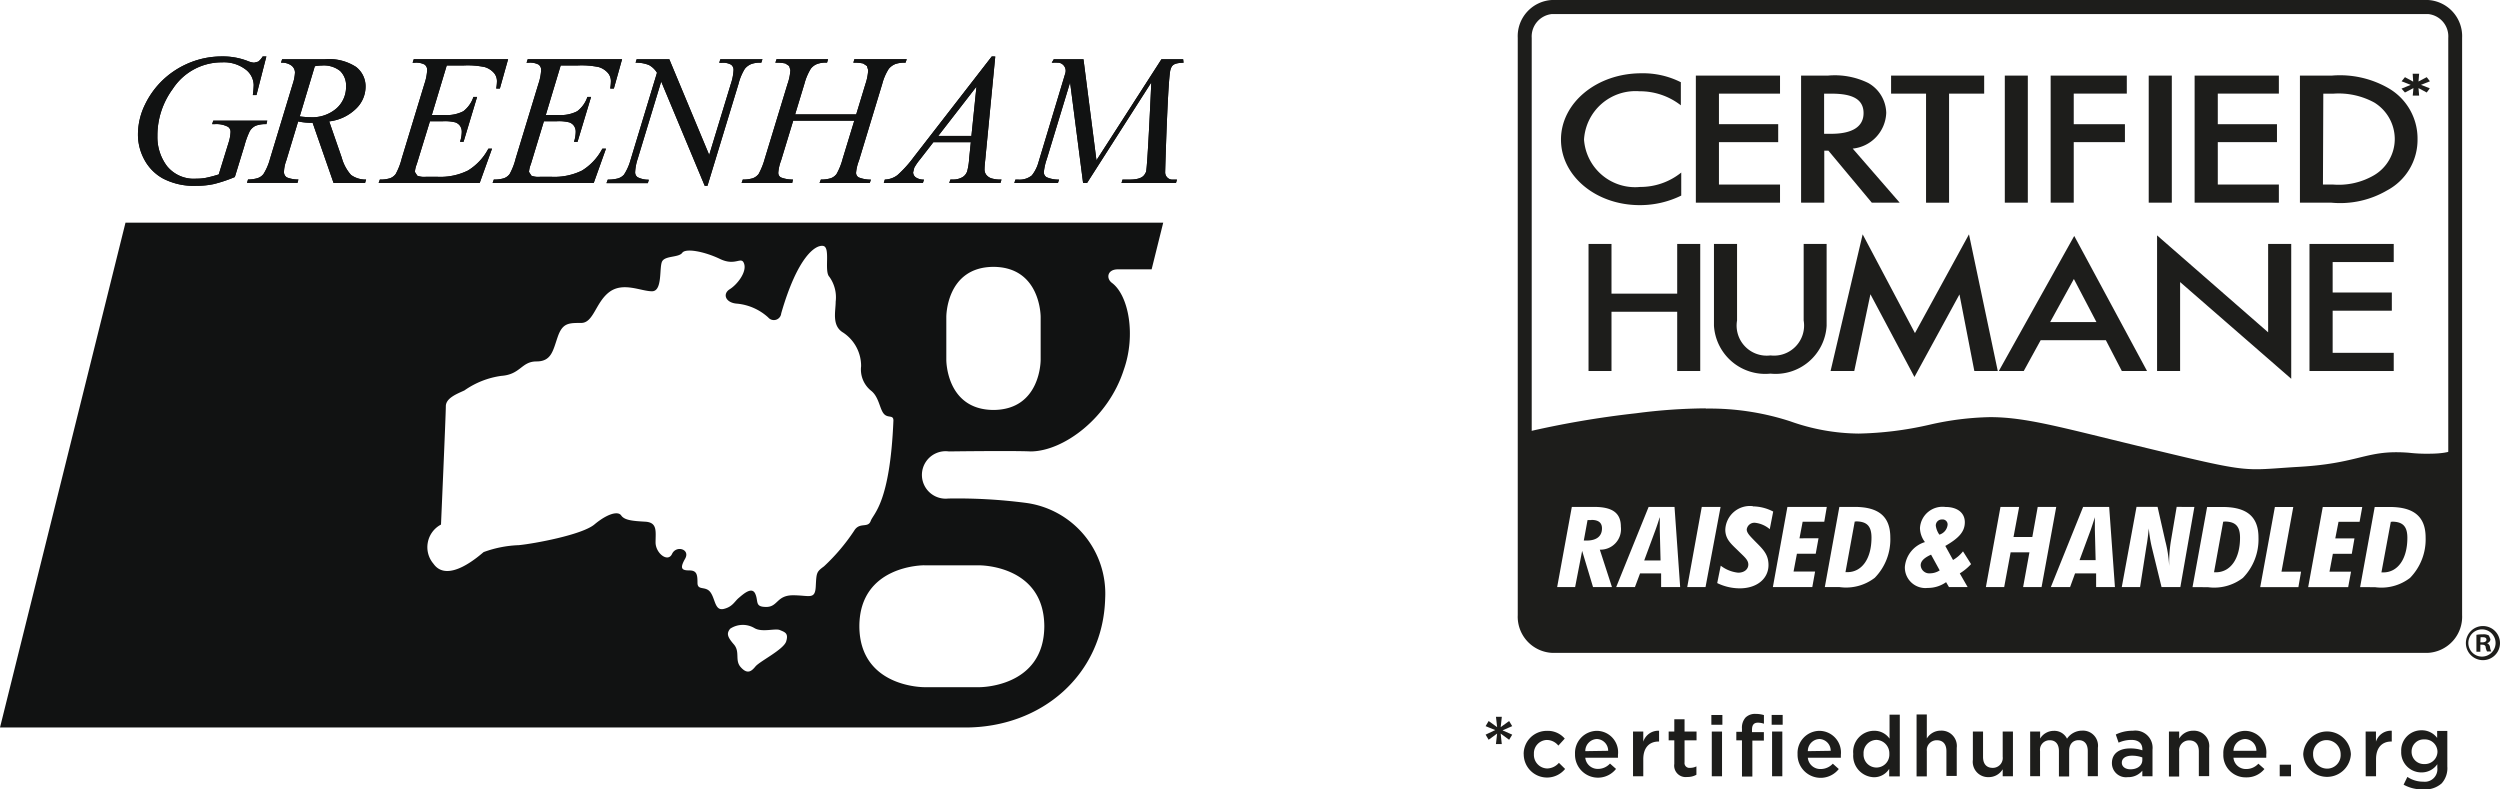 <svg xmlns="http://www.w3.org/2000/svg" width="132.942" height="41.981" viewBox="0 0 132.942 41.981">
  <g id="Group_31" data-name="Group 31" transform="translate(-3965 -3987)">
    <g id="Group_30" data-name="Group 30" transform="translate(-0.22 0.905)">
      <path id="Path_3426" data-name="Path 3426" d="M.612,103l-.452.329L0,103.058l.511-.243L0,102.606l.161-.272.452.325L.55,102.11H.862l-.06.549.448-.325.164.272L.9,102.83l.515.228-.164.273L.8,103l.06.56H.549Z" transform="translate(4044.22 3922.103)" fill="#1d1d1b"/>
      <path id="Path_3427" data-name="Path 3427" d="M5.42,105.347h0a1.224,1.224,0,0,1,1.232-1.239,1.18,1.18,0,0,1,.952.411l-.34.373a.791.791,0,0,0-.616-.3.709.709,0,0,0-.683.747h0a.724.724,0,0,0,.713.769.844.844,0,0,0,.616-.3l.329.325a1.239,1.239,0,0,1-2.2-.791Z" transform="translate(4040.824 3920.852)" fill="#1d1d1b"/>
      <path id="Path_3428" data-name="Path 3428" d="M12.737,105.346h0A1.176,1.176,0,0,1,13.9,104.11a1.14,1.14,0,0,1,1.12,1.277v.153H13.282a.664.664,0,0,0,.672.594.862.862,0,0,0,.642-.284l.321.284a1.221,1.221,0,0,1-2.18-.788Zm1.762-.175a.623.623,0,0,0-.6-.627.642.642,0,0,0-.616.646Z" transform="translate(4036.238 3920.849)" fill="#1d1d1b"/>
      <path id="Path_3429" data-name="Path 3429" d="M21,104.133h.545v.538a.84.84,0,0,1,.84-.582v.575h-.03c-.478,0-.81.314-.81.941v.907H21Z" transform="translate(4031.059 3920.864)" fill="#1d1d1b"/>
      <path id="Path_3430" data-name="Path 3430" d="M26.372,104.834V103.58h-.3v-.467h.3v-.653h.545v.653h.638v.467h-.638v1.168a.258.258,0,0,0,.291.295.747.747,0,0,0,.34-.078v.444a.952.952,0,0,1-.493.119.608.608,0,0,1-.683-.694Z" transform="translate(4027.882 3921.884)" fill="#1d1d1b"/>
      <path id="Path_3431" data-name="Path 3431" d="M32.16,101.85h.586v.519H32.16Zm.022.881h.545v2.378h-.545Z" transform="translate(4024.065 3922.266)" fill="#1d1d1b"/>
      <path id="Path_3432" data-name="Path 3432" d="M36.012,103.1h-.3v-.452h.3v-.172a.806.806,0,0,1,.194-.59.717.717,0,0,1,.534-.19,1.512,1.512,0,0,1,.44.063v.459a1.012,1.012,0,0,0-.317-.056c-.209,0-.317.112-.317.373v.131h.631v.448h-.612v1.911h-.552Zm1.579-1.348h.586v.519h-.586Zm.022.881h.545v2.378h-.545Z" transform="translate(4021.84 3922.362)" fill="#1d1d1b"/>
      <path id="Path_3433" data-name="Path 3433" d="M44.437,105.346h0A1.176,1.176,0,0,1,45.6,104.11a1.154,1.154,0,0,1,1.139,1.277v.153H44.982a.664.664,0,0,0,.683.6.877.877,0,0,0,.646-.284l.317.284a1.227,1.227,0,0,1-2.191-.8Zm1.762-.175a.623.623,0,0,0-.6-.627.642.642,0,0,0-.616.646Z" transform="translate(4016.372 3920.849)" fill="#1d1d1b"/>
      <path id="Path_3434" data-name="Path 3434" d="M52.361,103.89h0a1.12,1.12,0,0,1,1.12-1.232.985.985,0,0,1,.81.418V101.8h.545v3.285h-.564v-.4a.952.952,0,0,1-.81.444,1.139,1.139,0,0,1-1.1-1.243Zm1.919,0h0a.713.713,0,0,0-.687-.747.7.7,0,0,0-.683.747h0a.686.686,0,1,0,1.37,0Z" transform="translate(4011.409 3922.297)" fill="#1d1d1b"/>
      <path id="Path_3435" data-name="Path 3435" d="M61.39,101.78h.545v1.277a.859.859,0,0,1,.747-.418.814.814,0,0,1,.844.915v1.493h-.549v-1.318c0-.373-.183-.579-.508-.579a.526.526,0,0,0-.534.579v1.344H61.39Z" transform="translate(4005.747 3922.309)" fill="#1d1d1b"/>
      <path id="Path_3436" data-name="Path 3436" d="M69.4,105.722V104.21h.541v1.351c0,.373.187.579.511.579a.526.526,0,0,0,.534-.59v-1.34h.545v2.378h-.545v-.373a.859.859,0,0,1-.747.418.814.814,0,0,1-.84-.911Z" transform="translate(4000.731 3920.787)" fill="#1d1d1b"/>
      <path id="Path_3437" data-name="Path 3437" d="M77.57,104.127h.53v.373a.851.851,0,0,1,.724-.411.747.747,0,0,1,.706.418.971.971,0,0,1,.81-.429.8.8,0,0,1,.832.911V106.5h-.538v-1.336c0-.373-.175-.579-.482-.579s-.508.205-.508.586v1.344H79.1v-1.351c0-.373-.183-.575-.485-.575a.509.509,0,0,0-.519.575V106.5H77.57Z" transform="translate(3995.607 3920.87)" fill="#1d1d1b"/>
      <path id="Path_3438" data-name="Path 3438" d="M90.836,106.5v-.295a.967.967,0,0,1-.773.343.747.747,0,0,1-.844-.747h0c0-.526.411-.78.963-.78a1.96,1.96,0,0,1,.657.1v-.045c0-.328-.209-.508-.586-.508a1.662,1.662,0,0,0-.679.146l-.149-.433a2.012,2.012,0,0,1,.907-.2.915.915,0,0,1,1.045,1.008V106.5Zm0-1a1.59,1.59,0,0,0-.545-.093c-.34,0-.545.138-.545.373h0c0,.224.205.351.459.351.373,0,.631-.2.631-.5Z" transform="translate(3988.306 3920.873)" fill="#1d1d1b"/>
      <path id="Path_3439" data-name="Path 3439" d="M97.34,104.133h.545v.373a.859.859,0,0,1,.747-.418.814.814,0,0,1,.847.915v1.5H98.93v-1.321c0-.373-.187-.579-.508-.579a.526.526,0,0,0-.538.579v1.344H97.34Z" transform="translate(3983.217 3920.864)" fill="#1d1d1b"/>
      <path id="Path_3440" data-name="Path 3440" d="M105.087,105.346h0a1.176,1.176,0,0,1,1.161-1.236,1.14,1.14,0,0,1,1.12,1.277,1.1,1.1,0,0,1,0,.153h-1.743a.661.661,0,0,0,.683.6.862.862,0,0,0,.642-.284l.321.284a1.206,1.206,0,0,1-.974.444,1.183,1.183,0,0,1-1.21-1.243Zm1.758-.175a.62.62,0,0,0-.6-.627.646.646,0,0,0-.62.627Z" transform="translate(3978.363 3920.849)" fill="#1d1d1b"/>
      <path id="Path_3441" data-name="Path 3441" d="M113.12,108.93h.6v.616h-.6Z" transform="translate(3973.328 3917.829)" fill="#1d1d1b"/>
      <path id="Path_3442" data-name="Path 3442" d="M116.47,105.415h0a1.269,1.269,0,0,1,2.535,0h0a1.269,1.269,0,0,1-2.535,0Zm1.99,0h0a.747.747,0,0,0-.747-.747.713.713,0,0,0-.717.747h0a.747.747,0,0,0,.724.769.717.717,0,0,0,.739-.769Z" transform="translate(3971.228 3920.784)" fill="#1d1d1b"/>
      <path id="Path_3443" data-name="Path 3443" d="M125.36,104.133h.549v.538a.832.832,0,0,1,.84-.582v.575h-.03c-.478,0-.806.314-.806.941v.907h-.549Z" transform="translate(3965.657 3920.864)" fill="#1d1d1b"/>
      <path id="Path_3444" data-name="Path 3444" d="M130.555,106.919l.2-.411a1.493,1.493,0,0,0,.844.254.668.668,0,0,0,.747-.747v-.183a1,1,0,0,1-.84.437,1.068,1.068,0,0,1-1.079-1.12h0a1.071,1.071,0,0,1,1.079-1.12,1.012,1.012,0,0,1,.832.407v-.373h.541v1.889a1.213,1.213,0,0,1-.3.9,1.329,1.329,0,0,1-.974.321,2.053,2.053,0,0,1-1.049-.25Zm1.8-1.747h0a.665.665,0,0,0-.7-.657.642.642,0,0,0-.676.653h0a.65.65,0,0,0,.676.657.668.668,0,0,0,.7-.653Z" transform="translate(3962.482 3920.9)" fill="#1d1d1b"/>
      <path id="Path_3445" data-name="Path 3445" d="M15.2,58.17a29.862,29.862,0,0,0-3.7.261A49.831,49.831,0,0,0,5.58,59.45V69.462l.81,1.258,47.54.161,1.157-1.12V60.287s-.134.295-1.441.295a8.248,8.248,0,0,1-1.03-.049c-.258-.022-.485-.03-.7-.03-1.676,0-2.24.6-5.1.773-1.1.063-1.725.131-2.326.131-1.161,0-2.214-.25-6.32-1.243s-5.97-1.527-7.84-1.527a15.548,15.548,0,0,0-3.259.411,18.292,18.292,0,0,1-3.733.463,11.091,11.091,0,0,1-3.655-.657,13.876,13.876,0,0,0-4.48-.672m2.512,5.2h0a2.4,2.4,0,0,1,1.075.276l-.183.937a1.456,1.456,0,0,0-.776-.34.411.411,0,0,0-.448.351c0,.19.175.355.433.623.418.422.724.691.724,1.273,0,.713-.6,1.239-1.527,1.239a2.74,2.74,0,0,1-1.2-.28L16,66.536a1.829,1.829,0,0,0,.926.373c.332,0,.541-.187.541-.433s-.209-.407-.5-.694c-.373-.373-.724-.627-.724-1.161A1.311,1.311,0,0,1,17.7,63.37M50,67.678l.776-4.263h.8c1.292,0,1.908.519,1.908,1.628a2.93,2.93,0,0,1-.829,2.143,2.492,2.492,0,0,1-1.867.493Zm-2.762,0,.776-4.263h2.1l-.142.788h-1.12l-.172.881H49.7l-.142.821H48.551l-.179.948h1.146l-.153.825Zm-2.55,0,.78-4.263h.978l-.627,3.438H46.86l-.142.825Zm-3.6,0,.776-4.263h.821c1.3,0,1.911.519,1.911,1.628a2.93,2.93,0,0,1-.829,2.143,2.5,2.5,0,0,1-1.867.493Zm.1-4.267h0l-.747,4.263h-1l-.5-2.046a7.053,7.053,0,0,1-.179-1.075c-.041.433-.086.747-.123.944L38.3,67.673h-.974l.784-4.263h1.12l.411,1.818a6.553,6.553,0,0,1,.205,1.329v-.25a7.351,7.351,0,0,1,.093-1.086l.306-1.811Zm-7.634,4.263,1.717-4.263h1.385l.306,4.263h-1v-.728h-1.12l-.265.728Zm.287-4.263h0l-.78,4.263H32.08l.336-1.848h-1l-.343,1.848H30.1l.776-4.263h.993l-.3,1.6h1l.287-1.6ZM21.535,67.674l.773-4.263h.81c1.292,0,1.9.519,1.9,1.628a2.916,2.916,0,0,1-.829,2.143,2.5,2.5,0,0,1-1.867.493Zm-2.762,0,.773-4.263H21.64l-.134.788h-1.15l-.168.881H21.2l-.149.821h-1l-.179.948h1.146l-.149.825Zm-4.554,0,.773-4.263h1l-.8,4.263Zm-3.778,0,1.725-4.263h1.377l.3,4.263H12.83v-.728H11.71l-.273.728Zm-3.139,0,.78-4.263H9.268c.967,0,1.422.317,1.422,1.056a1.09,1.09,0,0,1-1.12,1.217l.646,1.99H9.209L8.63,65.748l-.373,1.926Zm19.707.045a1.092,1.092,0,0,1-1.217-1.12,1.513,1.513,0,0,1,1.068-1.318,1.258,1.258,0,0,1-.265-.747,1.2,1.2,0,0,1,1.355-1.12c.62,0,1.03.3,1.03.814s-.343.859-1.038,1.258l.411.747a1.833,1.833,0,0,0,.53-.459l.429.679a2.752,2.752,0,0,1-.6.493l.418.728h-.993l-.153-.261a1.669,1.669,0,0,1-1,.306m8.914-3.77c-.063.213-.138.429-.217.668l-.6,1.624h.855l-.041-1.62v-.653m-23.145,0c-.06.213-.134.429-.22.668l-.6,1.624h.87l-.041-1.62v-.653m15.007.093a.317.317,0,0,0-.329.332,1.064,1.064,0,0,0,.19.474.616.616,0,0,0,.437-.519.265.265,0,0,0-.3-.287m-18.646.03h-.2l-.2,1.09h.153c.526,0,.814-.231.814-.646,0-.306-.19-.452-.567-.452m42.575.1h-.06l-.5,2.692h.1c.769,0,1.28-.713,1.28-1.837,0-.608-.239-.862-.829-.862m-8.9,0H42.72l-.489,2.692h.1c.769,0,1.284-.713,1.284-1.837,0-.608-.239-.862-.829-.862m-19.6,0h-.06l-.493,2.692h.1c.773,0,1.284-.713,1.284-1.837,0-.608-.243-.862-.832-.862m4,1.769c-.373.168-.552.347-.552.564a.455.455,0,0,0,.5.429.959.959,0,0,0,.511-.157Z" transform="translate(4040.723 3949.64)" fill="#1d1d1b"/>
      <path id="Path_3446" data-name="Path 3446" d="M17.1,10.92v1.221a3.543,3.543,0,0,0-2.2-.747,2.743,2.743,0,0,0-2.949,2.568,2.725,2.725,0,0,0,2.986,2.52,3.457,3.457,0,0,0,2.184-.765v1.224a4.961,4.961,0,0,1-2.21.508c-2.326,0-4.185-1.549-4.185-3.487S12.613,10.438,15,10.438a4.457,4.457,0,0,1,2.113.482" transform="translate(4037.502 3979.554)" fill="#1d1d1b"/>
      <path id="Path_3447" data-name="Path 3447" d="M34.426,11.729H31.178v1.624h3.151v.956H31.178v2.255h3.248v.963H29.95V10.77h4.476Z" transform="translate(4025.45 3979.345)" fill="#1d1d1b"/>
      <path id="Path_3448" data-name="Path 3448" d="M46.164,13.865h.373c1.12,0,1.725-.373,1.725-1.1s-.571-1.034-1.691-1.034h-.407Zm1.519.784,2.5,2.878H48.7l-2.307-2.766h-.22v2.766H44.94V10.77h1.43a4.046,4.046,0,0,1,2.139.392,1.867,1.867,0,0,1,.959,1.59,1.982,1.982,0,0,1-1.784,1.9" transform="translate(4016.056 3979.345)" fill="#1d1d1b"/>
      <path id="Path_3449" data-name="Path 3449" d="M60.843,11.729v5.8H59.619v-5.8H57.76V10.77h4.95v.959Z" transform="translate(4008.022 3979.345)" fill="#1d1d1b"/>
      <rect id="Rectangle_169" data-name="Rectangle 169" width="1.224" height="6.757" transform="translate(4071.829 3990.115)" fill="#1d1d1b"/>
      <path id="Path_3450" data-name="Path 3450" d="M84.54,11.729H81.718v1.624H84.44v.956H81.718v3.218H80.49V10.77h4.05Z" transform="translate(3993.777 3979.345)" fill="#1d1d1b"/>
      <rect id="Rectangle_170" data-name="Rectangle 170" width="1.228" height="6.757" transform="translate(4079.482 3990.115)" fill="#1d1d1b"/>
      <path id="Path_3451" data-name="Path 3451" d="M105.48,11.729h-3.248v1.624h3.147v.956h-3.147v2.255h3.248v.963H101V10.77h4.48Z" transform="translate(3980.923 3979.345)" fill="#1d1d1b"/>
      <path id="Path_3452" data-name="Path 3452" d="M117.224,16.564h.545a3.734,3.734,0,0,0,2.154-.485,2.24,2.24,0,0,0,1.12-1.926,2.285,2.285,0,0,0-1.086-1.949,3.964,3.964,0,0,0-2.169-.474h-.545ZM116,17.527V10.77h1.7a5.166,5.166,0,0,1,2.986.657,3.091,3.091,0,0,1,1.568,2.725,3.046,3.046,0,0,1-1.616,2.721,4.942,4.942,0,0,1-2.986.653Z" transform="translate(3971.523 3979.345)" fill="#1d1d1b"/>
      <path id="Path_3453" data-name="Path 3453" d="M130.47,11.3l.489-.2-.485-.19.179-.22.437.239-.026-.422h.343l-.034.414.437-.231.172.22-.478.19.47.183-.164.224-.437-.235.034.4h-.34l.037-.4-.452.235Z" transform="translate(3962.455 3979.508)" fill="#1d1d1b"/>
      <path id="Path_3454" data-name="Path 3454" d="M15.881,37.393h3.494V34.75H20.6v6.757H19.375V38.356H15.881v3.151H14.66V34.75h1.221Z" transform="translate(4035.033 3964.317)" fill="#1d1d1b"/>
      <path id="Path_3455" data-name="Path 3455" d="M33.758,34.75v4.069a1.6,1.6,0,0,0,1.777,1.859A1.6,1.6,0,0,0,37.3,38.819V34.75h1.221V39.1a2.715,2.715,0,0,1-2.986,2.546A2.731,2.731,0,0,1,32.53,39.1V34.75Z" transform="translate(4023.833 3964.317)" fill="#1d1d1b"/>
      <path id="Path_3456" data-name="Path 3456" d="M49.14,40.648l1.706-7.268,2.781,5.252L56.5,33.38l1.531,7.268H56.785l-.791-4.073L53.6,40.966l-2.341-4.4L50.4,40.648Z" transform="translate(4013.424 3965.176)" fill="#1d1d1b"/>
      <path id="Path_3457" data-name="Path 3457" d="M78.3,38.19,77.1,35.9l-1.261,2.29Zm.5.963H75.335l-.9,1.639H73.11l4.009-7.182,3.871,7.182H79.65Z" transform="translate(3998.402 3965.031)" fill="#1d1d1b"/>
      <path id="Path_3458" data-name="Path 3458" d="M95.65,40.742V33.53l5.906,5.155v-4.7h1.228v7.171l-5.909-5.144v4.73Z" transform="translate(3984.276 3965.082)" fill="#1d1d1b"/>
      <path id="Path_3459" data-name="Path 3459" d="M121.84,35.713h-3.248v1.62h3.147V38.3h-3.147v2.24h3.248v.967h-4.48V34.75h4.48Z" transform="translate(3970.671 3964.317)" fill="#1d1d1b"/>
      <path id="Path_3460" data-name="Path 3460" d="M140.409,90.046h.112c.119,0,.213-.045.213-.138s-.063-.134-.194-.134h-.119Zm0,.5H140.2v-.9a2.057,2.057,0,0,1,.347-.026.553.553,0,0,1,.314.063l.086.194a.228.228,0,0,1-.183.213h0a.269.269,0,0,1,.161.224.609.609,0,0,0,.067.217h-.228a.793.793,0,0,1-.071-.213c0-.1-.071-.146-.19-.146h-.093Zm.138-1.187a.724.724,0,1,0,.672.722.724.724,0,0,0-.672-.722Zm0-.179a.907.907,0,1,1-.907.907A.907.907,0,0,1,140.547,89.18Z" transform="translate(3956.708 3930.206)" fill="#1d1d1b"/>
      <path id="Path_3461" data-name="Path 3461" d="M6.4.747A1.2,1.2,0,0,0,5.325,2.016V32.705A1.191,1.191,0,0,0,6.4,33.971H52.989A1.187,1.187,0,0,0,54.064,32.7V2.016A1.191,1.191,0,0,0,52.989.747Zm46.589,33.97H6.4a1.926,1.926,0,0,1-1.818-2.012V2.016A1.926,1.926,0,0,1,6.4,0H52.989A1.926,1.926,0,0,1,54.8,2.016V32.705a1.923,1.923,0,0,1-1.814,2.012" transform="translate(4041.347 3986.095)" fill="#1d1d1b"/>
    </g>
    <g id="Group_29" data-name="Group 29" transform="translate(-2.014 3.629)">
      <path id="Path_127" data-name="Path 127" d="M.553,0,.026,2.054H-.167a4.875,4.875,0,0,0,.045-.535A1.067,1.067,0,0,0-.567.681,1.9,1.9,0,0,0-1.8.314,3.109,3.109,0,0,0-4.428,1.731a4.175,4.175,0,0,0-.813,2.507,2.562,2.562,0,0,0,.507,1.591A1.832,1.832,0,0,0-3.172,6.5a2.734,2.734,0,0,0,.492-.041,6.737,6.737,0,0,0,.7-.184l.52-1.682a2.134,2.134,0,0,0,.108-.576.317.317,0,0,0-.134-.273,1.321,1.321,0,0,0-.7-.144H-2.33l.057-.183H.6L.554,3.6a1.507,1.507,0,0,0-.574.087.746.746,0,0,0-.309.283,4.384,4.384,0,0,0-.281.767l-.514,1.675a7.423,7.423,0,0,1-1.133.378,4.365,4.365,0,0,1-.907.09,3.562,3.562,0,0,1-1.78-.388A2.476,2.476,0,0,1-5.952,5.457a2.8,2.8,0,0,1-.324-1.278A3.622,3.622,0,0,1-5.9,2.558a4.5,4.5,0,0,1,.943-1.3A4.56,4.56,0,0,1-3.727.423,4.53,4.53,0,0,1-1.8,0,3.636,3.636,0,0,1-.458.237,1.163,1.163,0,0,0-.1.333L.122.275A1.058,1.058,0,0,0,.358,0Z" transform="translate(3980.626 3986.372)" fill="#111212"/>
      <path id="Path_128" data-name="Path 128" d="M.553,0,.026,2.054H-.167a4.875,4.875,0,0,0,.045-.535A1.067,1.067,0,0,0-.567.681,1.9,1.9,0,0,0-1.8.314,3.109,3.109,0,0,0-4.428,1.731a4.175,4.175,0,0,0-.813,2.507,2.562,2.562,0,0,0,.507,1.591A1.832,1.832,0,0,0-3.172,6.5a2.734,2.734,0,0,0,.492-.041,6.737,6.737,0,0,0,.7-.184l.52-1.682a2.134,2.134,0,0,0,.108-.576.317.317,0,0,0-.134-.273,1.321,1.321,0,0,0-.7-.144H-2.33l.057-.183H.6L.554,3.6a1.507,1.507,0,0,0-.574.087.746.746,0,0,0-.309.283,4.384,4.384,0,0,0-.281.767l-.514,1.675a7.423,7.423,0,0,1-1.133.378,4.365,4.365,0,0,1-.907.09,3.562,3.562,0,0,1-1.78-.388A2.476,2.476,0,0,1-5.952,5.457a2.8,2.8,0,0,1-.324-1.278A3.622,3.622,0,0,1-5.9,2.558a4.5,4.5,0,0,1,.943-1.3A4.56,4.56,0,0,1-3.727.423,4.53,4.53,0,0,1-1.8,0,3.636,3.636,0,0,1-.458.237,1.163,1.163,0,0,0-.1.333L.122.275A1.058,1.058,0,0,0,.358,0Z" transform="translate(3980.626 3986.372)" fill="#111212"/>
      <path id="Path_129" data-name="Path 129" d="M.227.246A4.725,4.725,0,0,0,.8.29,1.964,1.964,0,0,0,2.18-.178,1.52,1.52,0,0,0,2.69-1.34a1.077,1.077,0,0,0-.317-.832,1.39,1.39,0,0,0-.957-.289,2.292,2.292,0,0,0-.387.039Zm1.8,3.541L.913.587A3.511,3.511,0,0,1,.142.514L-.49,2.6a1.9,1.9,0,0,0-.121.6.336.336,0,0,0,.15.289A1.583,1.583,0,0,0,.155,3.6l-.047.182H-2.577l.055-.182a1.706,1.706,0,0,0,.512-.073.643.643,0,0,0,.31-.218,2.97,2.97,0,0,0,.344-.8L-.15-1.467a2.266,2.266,0,0,0,.123-.617.467.467,0,0,0-.19-.376.844.844,0,0,0-.552-.149l.06-.185H1.57a2.637,2.637,0,0,1,1.651.409,1.3,1.3,0,0,1,.506,1.068A1.628,1.628,0,0,1,3.209-.153,2.436,2.436,0,0,1,1.793.511l.669,1.932a2.278,2.278,0,0,0,.493.917,1.32,1.32,0,0,0,.8.244L3.7,3.787Z" transform="translate(3982.726 3989.315)" fill="#111212"/>
      <path id="Path_130" data-name="Path 130" d="M.227.246A4.725,4.725,0,0,0,.8.29,1.964,1.964,0,0,0,2.18-.178,1.52,1.52,0,0,0,2.69-1.34a1.077,1.077,0,0,0-.317-.832,1.39,1.39,0,0,0-.957-.289,2.282,2.282,0,0,0-.387.039Zm1.8,3.541L.913.587A3.511,3.511,0,0,1,.142.514L-.49,2.6a1.9,1.9,0,0,0-.121.6.336.336,0,0,0,.15.289A1.583,1.583,0,0,0,.155,3.6l-.047.182H-2.577l.055-.182a1.706,1.706,0,0,0,.512-.073.643.643,0,0,0,.31-.218,2.97,2.97,0,0,0,.344-.8L-.15-1.467a2.266,2.266,0,0,0,.123-.617.467.467,0,0,0-.19-.376.844.844,0,0,0-.552-.149l.06-.185H1.57a2.637,2.637,0,0,1,1.651.409,1.3,1.3,0,0,1,.506,1.068A1.628,1.628,0,0,1,3.209-.153,2.436,2.436,0,0,1,1.793.511l.669,1.932a2.278,2.278,0,0,0,.493.917,1.32,1.32,0,0,0,.8.244L3.7,3.787Z" transform="translate(3982.726 3989.315)" fill="#111212"/>
      <path id="Path_131" data-name="Path 131" d="M.293.027-.5,2.662H.17a1.919,1.919,0,0,0,1.006-.2A1.594,1.594,0,0,0,1.713,1.7h.194l-.72,2.387H1a1.773,1.773,0,0,0,.091-.515A.555.555,0,0,0,1,3.24a.514.514,0,0,0-.248-.186,2.312,2.312,0,0,0-.667-.06H-.6L-1.3,5.27a1.413,1.413,0,0,0-.1.42l.128.2a1.032,1.032,0,0,0,.449.059h.632a3.328,3.328,0,0,0,1.607-.332A2.984,2.984,0,0,0,2.507,4.453H2.7L2.046,6.275H-3.328l.065-.181a1.724,1.724,0,0,0,.54-.069.662.662,0,0,0,.3-.222A3.459,3.459,0,0,0-2.1,4.971L-.892,1A2.722,2.722,0,0,0-.748.273.347.347,0,0,0-.882-.019a.97.97,0,0,0-.532-.1h-.108l.062-.186H3.556l-.438,1.56H2.924A2.5,2.5,0,0,0,2.963.88.68.68,0,0,0,2.827.453,1.065,1.065,0,0,0,2.319.114,4.451,4.451,0,0,0,1.186.027Z" transform="translate(3990.477 3986.825)" fill="#111212"/>
      <path id="Path_132" data-name="Path 132" d="M.293.027-.5,2.662H.17a1.919,1.919,0,0,0,1.006-.2A1.594,1.594,0,0,0,1.713,1.7h.194l-.72,2.387H1a1.773,1.773,0,0,0,.091-.515A.555.555,0,0,0,1,3.24a.514.514,0,0,0-.248-.186,2.3,2.3,0,0,0-.667-.061H-.6L-1.3,5.27a1.413,1.413,0,0,0-.1.42l.128.2a1.032,1.032,0,0,0,.449.059h.632a3.328,3.328,0,0,0,1.607-.332A2.984,2.984,0,0,0,2.507,4.453H2.7L2.046,6.275H-3.328l.065-.181a1.724,1.724,0,0,0,.54-.069.662.662,0,0,0,.3-.222A3.459,3.459,0,0,0-2.1,4.971L-.892,1A2.722,2.722,0,0,0-.748.273.347.347,0,0,0-.882-.019a.97.97,0,0,0-.532-.1h-.108l.062-.186H3.556l-.438,1.56H2.924A2.5,2.5,0,0,0,2.963.88.68.68,0,0,0,2.827.453,1.065,1.065,0,0,0,2.319.114,4.451,4.451,0,0,0,1.186.027Z" transform="translate(3990.477 3986.825)" fill="#111212"/>
      <path id="Path_133" data-name="Path 133" d="M.293.027-.5,2.662H.171a1.915,1.915,0,0,0,1-.2A1.588,1.588,0,0,0,1.714,1.7h.194l-.72,2.389H1a1.773,1.773,0,0,0,.091-.515A.548.548,0,0,0,1,3.24a.509.509,0,0,0-.248-.186,2.293,2.293,0,0,0-.666-.06H-.6L-1.292,5.27a1.4,1.4,0,0,0-.1.42l.128.2a1.032,1.032,0,0,0,.449.059h.632a3.334,3.334,0,0,0,1.607-.332A2.982,2.982,0,0,0,2.507,4.453H2.7L2.05,6.274H-3.328l.066-.181a1.724,1.724,0,0,0,.54-.069.656.656,0,0,0,.3-.222A3.424,3.424,0,0,0-2.1,4.971L-.891,1A2.722,2.722,0,0,0-.747.273.345.345,0,0,0-.882-.019a.96.96,0,0,0-.531-.1h-.109l.063-.186H3.557L3.12,1.254H2.927A2.908,2.908,0,0,0,2.962.88.673.673,0,0,0,2.827.453,1.053,1.053,0,0,0,2.321.114,4.475,4.475,0,0,0,1.188.027Z" transform="translate(3996.537 3986.825)" fill="#111212"/>
      <path id="Path_134" data-name="Path 134" d="M.293.027-.5,2.662H.171a1.915,1.915,0,0,0,1-.2A1.588,1.588,0,0,0,1.714,1.7h.194l-.72,2.389H1a1.773,1.773,0,0,0,.091-.515A.548.548,0,0,0,1,3.24a.509.509,0,0,0-.248-.186,2.28,2.28,0,0,0-.666-.061H-.6L-1.292,5.27a1.4,1.4,0,0,0-.1.42l.128.2a1.032,1.032,0,0,0,.449.059h.632a3.334,3.334,0,0,0,1.607-.332A2.982,2.982,0,0,0,2.507,4.453H2.7L2.05,6.274H-3.328l.066-.181a1.724,1.724,0,0,0,.54-.069.656.656,0,0,0,.3-.222A3.424,3.424,0,0,0-2.1,4.971L-.89,1A2.755,2.755,0,0,0-.747.273.345.345,0,0,0-.882-.019a.96.96,0,0,0-.531-.1h-.109l.063-.186H3.557L3.12,1.254H2.927A2.724,2.724,0,0,0,2.962.88.673.673,0,0,0,2.827.453,1.053,1.053,0,0,0,2.321.114,4.475,4.475,0,0,0,1.188.027Z" transform="translate(3996.537 3986.825)" fill="#111212"/>
      <path id="Path_135" data-name="Path 135" d="M.27,0,2.392,5.09,3.544,1.306A2.733,2.733,0,0,0,3.687.57.336.336,0,0,0,3.555.289a.881.881,0,0,0-.5-.1H2.927L2.984,0h2.24L5.162.184A1.374,1.374,0,0,0,4.644.25a.845.845,0,0,0-.36.262,2.884,2.884,0,0,0-.334.8L2.3,6.73H2.154L-.161,1.185l-1.246,4.1A2.718,2.718,0,0,0-1.546,6a.319.319,0,0,0,.128.274,1.3,1.3,0,0,0,.6.132l-.052.181h-2.2L-3,6.4a2.005,2.005,0,0,0,.548-.064.694.694,0,0,0,.314-.2A2.781,2.781,0,0,0-1.8,5.387L-.384.719A1.144,1.144,0,0,0-.81.309,1.8,1.8,0,0,0-1.523.184L-1.465,0Z" transform="translate(4002.335 3986.521)" fill="#111212"/>
      <path id="Path_136" data-name="Path 136" d="M.27,0,2.392,5.09,3.544,1.306A2.733,2.733,0,0,0,3.687.57.336.336,0,0,0,3.555.289a.881.881,0,0,0-.5-.1H2.927L2.984,0h2.24L5.162.184A1.374,1.374,0,0,0,4.644.25a.845.845,0,0,0-.36.262,2.884,2.884,0,0,0-.334.8L2.3,6.73H2.154L-.161,1.185l-1.246,4.1A2.718,2.718,0,0,0-1.546,6a.319.319,0,0,0,.128.274,1.3,1.3,0,0,0,.6.132l-.052.181h-2.2L-3,6.4a2.005,2.005,0,0,0,.548-.064.694.694,0,0,0,.314-.2A2.781,2.781,0,0,0-1.8,5.387L-.384.719A1.144,1.144,0,0,0-.81.309,1.8,1.8,0,0,0-1.523.184L-1.465,0Z" transform="translate(4002.335 3986.521)" fill="#111212"/>
      <path id="Path_137" data-name="Path 137" d="M.23.237H3.478l.493-1.622a2.805,2.805,0,0,0,.144-.734L4.05-2.337l-.2-.133a1.987,1.987,0,0,0-.523-.042L3.381-2.7H6.166L6.1-2.512a1.471,1.471,0,0,0-.528.065.873.873,0,0,0-.364.262,2.812,2.812,0,0,0-.345.8L3.626,2.689a2.372,2.372,0,0,0-.155.643.28.28,0,0,0,.137.254,1.728,1.728,0,0,0,.65.119l-.058.18H1.529L1.6,3.7a1.671,1.671,0,0,0,.533-.071.665.665,0,0,0,.3-.222,3.449,3.449,0,0,0,.328-.823L3.377.569H.129l-.646,2.12a2.324,2.324,0,0,0-.148.643.281.281,0,0,0,.133.254A1.718,1.718,0,0,0,.115,3.7l-.04.181H-2.616l.064-.181a1.719,1.719,0,0,0,.541-.071.713.713,0,0,0,.3-.222,3.874,3.874,0,0,0,.329-.823L-.173-1.384A2.7,2.7,0,0,0-.022-2.12l-.065-.218-.2-.133A2.034,2.034,0,0,0-.82-2.512L-.757-2.7H1.982l-.054.184a1.356,1.356,0,0,0-.51.065.785.785,0,0,0-.354.257,2.987,2.987,0,0,0-.339.8Z" transform="translate(4009.066 3989.218)" fill="#111212"/>
      <path id="Path_138" data-name="Path 138" d="M.23.237H3.478l.493-1.622a2.805,2.805,0,0,0,.144-.734L4.05-2.337l-.2-.133a1.987,1.987,0,0,0-.523-.042L3.381-2.7H6.166L6.1-2.512a1.471,1.471,0,0,0-.528.065.873.873,0,0,0-.364.262,2.812,2.812,0,0,0-.345.8L3.626,2.689a2.372,2.372,0,0,0-.155.643.28.28,0,0,0,.137.254,1.728,1.728,0,0,0,.65.119l-.058.18H1.529L1.6,3.7a1.671,1.671,0,0,0,.533-.071.665.665,0,0,0,.3-.222,3.449,3.449,0,0,0,.328-.823L3.377.569H.129l-.646,2.12a2.324,2.324,0,0,0-.148.643.281.281,0,0,0,.133.254A1.718,1.718,0,0,0,.115,3.7l-.04.181H-2.616l.064-.181a1.719,1.719,0,0,0,.541-.071.713.713,0,0,0,.3-.222,3.874,3.874,0,0,0,.329-.823L-.173-1.384A2.7,2.7,0,0,0-.022-2.12l-.065-.218-.2-.133A2.034,2.034,0,0,0-.82-2.512L-.757-2.7H1.982l-.054.184a1.356,1.356,0,0,0-.51.065.785.785,0,0,0-.354.257,3.018,3.018,0,0,0-.339.8Z" transform="translate(4009.066 3989.218)" fill="#111212"/>
      <path id="Path_139" data-name="Path 139" d="M.4.13-1.633,2.752H.132Zm1-1.6L.87,4c-.028.257-.04.424-.04.5a.482.482,0,0,0,.077.3.576.576,0,0,0,.264.2,1.589,1.589,0,0,0,.561.07l-.055.182H-1.045l.059-.182H-.87a.979.979,0,0,0,.544-.136.587.587,0,0,0,.232-.3,3.51,3.51,0,0,0,.108-.706L.1,3.084H-1.89l-.716.923a2.932,2.932,0,0,0-.3.435l-.062.246a.34.34,0,0,0,.134.264.728.728,0,0,0,.443.121l-.057.182H-4.527l.054-.182A1.161,1.161,0,0,0-3.8,4.836a6.217,6.217,0,0,0,.865-.959l4.15-5.352Z" transform="translate(4018.539 3987.847)" fill="#111212"/>
      <path id="Path_140" data-name="Path 140" d="M.4.13-1.633,2.752H.132Zm1-1.6L.87,4c-.028.257-.04.424-.04.5a.482.482,0,0,0,.077.3.576.576,0,0,0,.264.2,1.589,1.589,0,0,0,.561.07l-.055.182H-1.045l.059-.182H-.87a.979.979,0,0,0,.544-.136.587.587,0,0,0,.232-.3,3.51,3.51,0,0,0,.108-.706L.1,3.084H-1.89l-.716.923a2.932,2.932,0,0,0-.3.435l-.062.246a.34.34,0,0,0,.134.264.728.728,0,0,0,.443.121l-.057.182H-4.527l.054-.182A1.161,1.161,0,0,0-3.8,4.836a6.217,6.217,0,0,0,.865-.959l4.15-5.352Z" transform="translate(4018.539 3987.847)" fill="#111212"/>
      <path id="Path_141" data-name="Path 141" d="M.3,0,.99,5.372,4.447,0H5.6l.02.184C5.058.2,5,.341,4.931.539,4.788.922,4.644,5.9,4.644,6.02a.386.386,0,0,0,.428.38h.2l-.054.181H2.323L2.374,6.4h.369c.733,0,.8-.257.88-.4s.284-4.766.284-4.766L.489,6.581H.279L-.412,1.234-1.648,5.3a3.032,3.032,0,0,0-.159.7.307.307,0,0,0,.138.271A1.6,1.6,0,0,0-1,6.4l-.058.181H-3.375l.054-.181h.139a1.038,1.038,0,0,0,.734-.22A1.938,1.938,0,0,0-2.1,5.5L-.667.747A.437.437,0,0,0-.708.392.437.437,0,0,0-1,.186a3.136,3.136,0,0,0-.388,0L-1.279,0Z" transform="translate(4024.33 3986.521)" fill="#111212"/>
      <path id="Path_142" data-name="Path 142" d="M.3,0,.99,5.372,4.447,0H5.6l.02.184C5.058.2,5,.341,4.931.539,4.788.922,4.644,5.9,4.644,6.02a.386.386,0,0,0,.428.38h.2l-.054.181H2.323L2.374,6.4h.369c.733,0,.8-.257.88-.4s.284-4.766.284-4.766L.489,6.581H.279L-.412,1.234-1.648,5.3a3.032,3.032,0,0,0-.159.7.307.307,0,0,0,.138.271A1.6,1.6,0,0,0-1,6.4l-.058.181H-3.375l.054-.181h.139a1.038,1.038,0,0,0,.734-.22A1.938,1.938,0,0,0-2.1,5.5L-.667.747A.437.437,0,0,0-.708.392.437.437,0,0,0-1,.186a3.136,3.136,0,0,0-.388,0L-1.279,0Z" transform="translate(4024.33 3986.521)" fill="#111212"/>
      <path id="Path_143" data-name="Path 143" d="M4.478.59S4.5,3.245,1.968,3.258h0C-.559,3.245-.539.59-.539.59V-1.684S-.559-4.34,1.968-4.351h0c2.528.011,2.51,2.667,2.51,2.667ZM-1.713,11.521H1.223s3.435-.026,3.449,3.24h0C4.658,18.028,1.223,18,1.223,18H-1.713s-3.437.025-3.45-3.242h0c.013-3.266,3.45-3.24,3.45-3.24M-5.436,9.675a10.451,10.451,0,0,1-1.608,1.9c-.4.294-.4.33-.437,1.061s-.33.477-1.209.477-.8.62-1.425.62-.4-.292-.584-.7-.658.038-.878.221-.329.474-.8.585-.441-.511-.7-.878-.694-.073-.694-.512-.036-.658-.44-.658-.51-.11-.219-.62-.474-.733-.694-.257S-16,10.88-16,10.3s.11-1.062-.549-1.1-1.1-.072-1.278-.331-.769-.072-1.426.479-3.217,1.023-4.023,1.1a6.017,6.017,0,0,0-1.866.368c-.183.144-1.9,1.716-2.668.621a1.352,1.352,0,0,1-.3-1.139,1.352,1.352,0,0,1,.7-.945s.257-5.853.257-6.29.586-.658.986-.842A4.487,4.487,0,0,1-24.2,1.445c1.026-.073,1.063-.767,1.867-.767S-21.456.094-21.2-.639s.583-.73,1.244-.73.768-1.1,1.5-1.646,1.681-.038,2.266-.038.364-1.315.549-1.606.876-.184,1.06-.44,1.17-.074,2.011.329,1.134-.183,1.28.257-.364,1.1-.766,1.351-.221.732.4.768a2.862,2.862,0,0,1,1.644.731.393.393,0,0,0,.42.124.393.393,0,0,0,.274-.342c.878-3.037,1.83-3.657,2.233-3.583s.035,1.35.328,1.643A1.876,1.876,0,0,1-6.422-2.5c0,.512-.221,1.281.4,1.646A2.129,2.129,0,0,1-5.07.935,1.446,1.446,0,0,0-4.521,2.25c.4.331.438.951.657,1.209s.512.035.512.363c-.181,4.39-1.061,4.936-1.208,5.339s-.583.037-.877.514m-3.616,5.889c-.14.44-1.41,1.056-1.64,1.34s-.441.406-.776.035-.018-.812-.372-1.219-.388-.581-.193-.828a1.21,1.21,0,0,1,1.288-.036c.406.247,1.11,0,1.358.107s.475.158.334.6M8.579-4.219h1.8L10.995-6.7H-44.188l-6.673,26.844H.471c4.066,0,7.327-2.81,7.437-6.857A4.866,4.866,0,0,0,3.695,8.2,28.289,28.289,0,0,0-.434,7.968a1.262,1.262,0,0,1-1.215-.593,1.262,1.262,0,0,1,.018-1.352A1.262,1.262,0,0,1-.4,5.464s3.407-.047,4.349,0C5.7,5.453,8.082,3.681,8.9,1.116c.652-1.841.255-3.96-.634-4.617-.318-.237-.246-.718.316-.718" transform="translate(4017.875 4001.913)" fill="#111212"/>
    </g>
  </g>
</svg>
